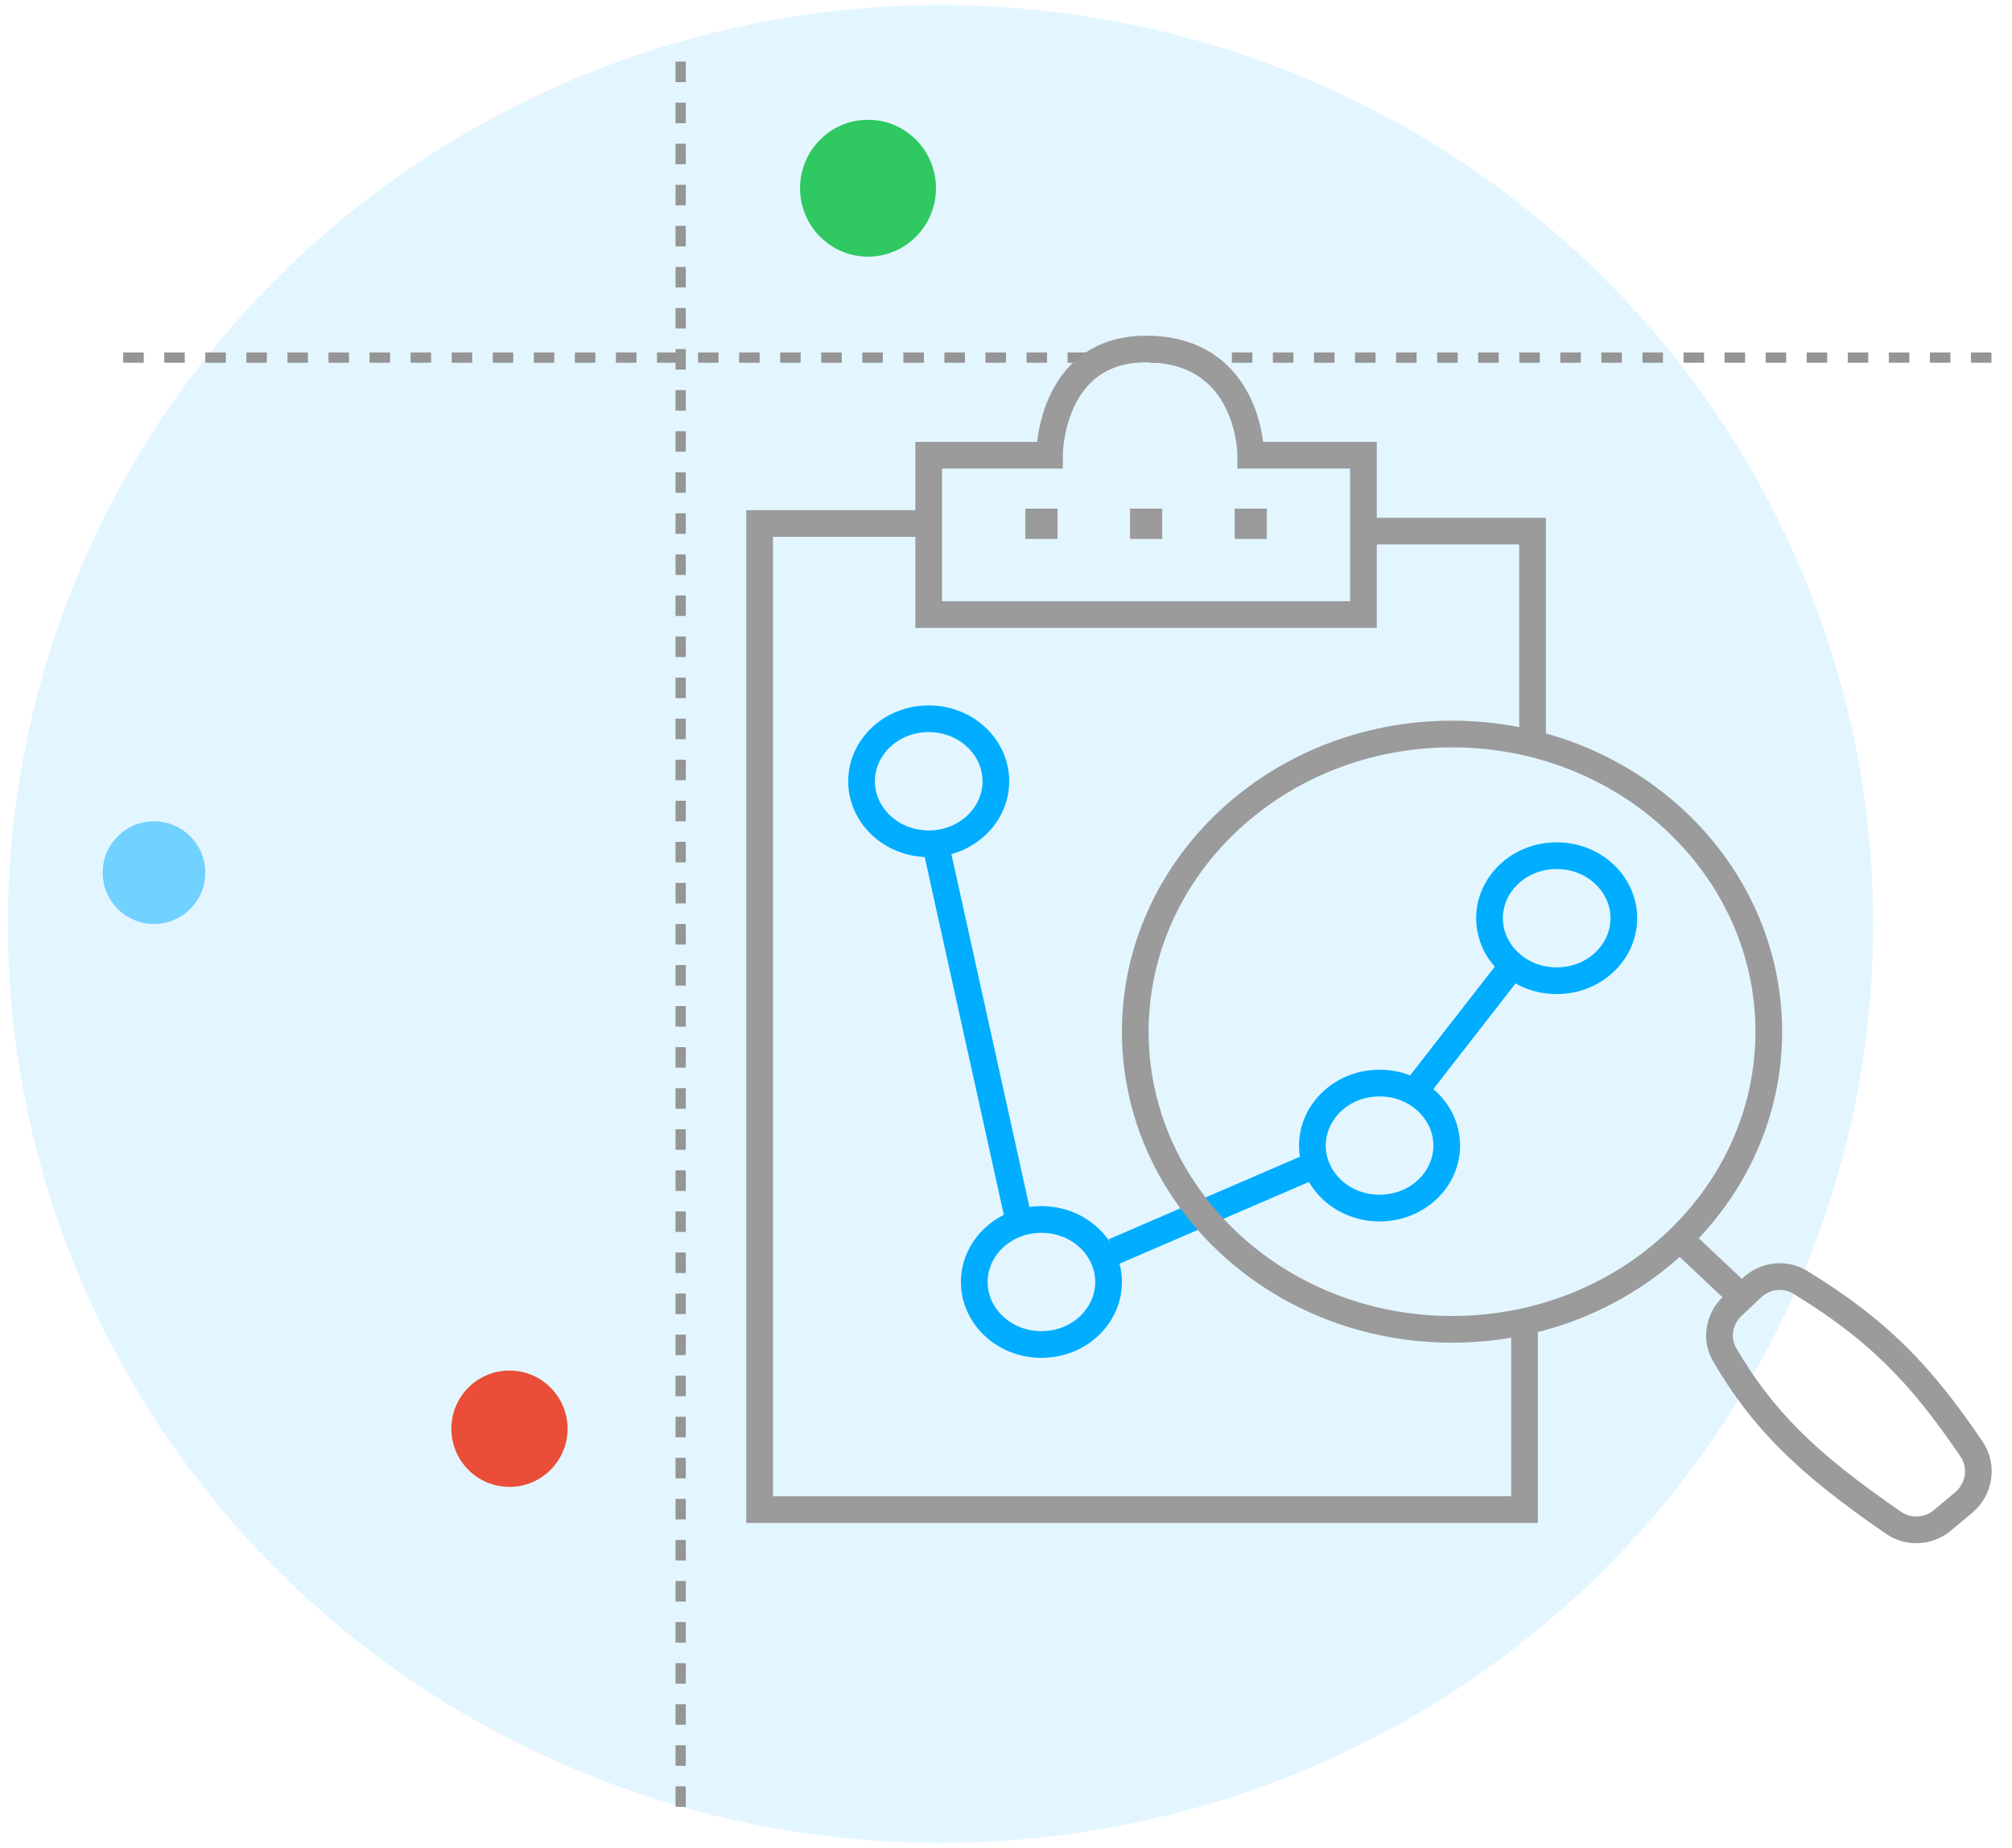 <svg width="98" height="90" viewBox="0 0 98 90" fill="none" xmlns="http://www.w3.org/2000/svg">
<ellipse cx="45.812" cy="45.001" rx="45.428" ry="44.755" fill="#73D2FF" fill-opacity="0.2"/>
<circle opacity="0.5" cx="7.5" cy="42.5" r="2.5" fill="#00ADFF"/>
<line x1="97" y1="17.416" x2="5" y2="17.416" stroke="#959595" stroke-width="0.5" stroke-dasharray="1 1"/>
<line x1="33.154" y1="3" x2="33.154" y2="88" stroke="#959595" stroke-width="0.5" stroke-dasharray="1 1"/>
<ellipse cx="42.279" cy="9.167" rx="3.31" ry="3.333" fill="#2FC861"/>
<ellipse cx="24.815" cy="69.583" rx="2.831" ry="2.833" fill="#EA4E38"/>
<path d="M44.843 25.496H37V73.522H74.255V64.656" stroke="#9B9B9B" stroke-width="1.3"/>
<path d="M74.647 36.58V25.866H66.411M66.411 25.866V29.93H45.235V22.172H51.117C51.117 22.172 51.117 17 55.823 17C60.529 17 60.921 21.433 60.921 22.172H66.411V25.866Z" stroke="#9B9B9B" stroke-width="1.3"/>
<path d="M49.549 59.116L45.627 41.384" stroke="#00ADFF" stroke-width="1.3"/>
<path d="M82.098 60.592L84.451 62.809L84.843 63.178M84.843 63.178L84.378 63.617C83.725 64.231 83.554 65.21 84.007 65.983C85.818 69.071 87.91 71.198 92.232 74.166C92.961 74.667 93.936 74.611 94.614 74.043L95.647 73.178C96.42 72.53 96.593 71.405 96.027 70.57C93.525 66.885 91.466 64.768 87.687 62.453C86.937 61.994 85.975 62.112 85.335 62.715L84.843 63.178Z" stroke="#9B9B9B" stroke-width="1.3"/>
<path d="M73.47 47.287L69.156 52.828" stroke="#00ADFF" stroke-width="1.3"/>
<path d="M63.667 56.892L54.255 60.955" stroke="#00ADFF" stroke-width="1.3"/>
<path d="M86.154 50.246C86.154 58.216 79.283 64.742 70.725 64.742C62.167 64.742 55.297 58.216 55.297 50.246C55.297 42.276 62.167 35.749 70.725 35.749C79.283 35.749 86.154 42.276 86.154 50.246Z" stroke="#9B9B9B" stroke-width="1.3"/>
<path d="M48.507 38.05C48.507 39.696 47.079 41.094 45.235 41.094C43.391 41.094 41.964 39.696 41.964 38.05C41.964 36.405 43.391 35.006 45.235 35.006C47.079 35.006 48.507 36.405 48.507 38.05Z" stroke="#00ADFF" stroke-width="1.3"/>
<path d="M53.997 62.437C53.997 64.082 52.57 65.481 50.726 65.481C48.882 65.481 47.454 64.082 47.454 62.437C47.454 60.791 48.882 59.392 50.726 59.392C52.57 59.392 53.997 60.791 53.997 62.437Z" stroke="#00ADFF" stroke-width="1.3"/>
<path d="M70.467 55.793C70.467 57.438 69.039 58.837 67.195 58.837C65.352 58.837 63.924 57.438 63.924 55.793C63.924 54.148 65.352 52.749 67.195 52.749C69.039 52.749 70.467 54.148 70.467 55.793Z" stroke="#00ADFF" stroke-width="1.3"/>
<path d="M79.094 44.72C79.094 46.365 77.667 47.764 75.823 47.764C73.979 47.764 72.551 46.365 72.551 44.72C72.551 43.074 73.979 41.675 75.823 41.675C77.667 41.675 79.094 43.074 79.094 44.72Z" stroke="#00ADFF" stroke-width="1.3"/>
<rect x="50.311" y="25.141" width="0.83" height="0.739" fill="#FF0000" stroke="#9B9B9B" stroke-width="0.739"/>
<rect x="55.409" y="25.141" width="0.83" height="0.739" fill="#FF0000" stroke="#9B9B9B" stroke-width="0.739"/>
<rect x="60.507" y="25.141" width="0.83" height="0.739" fill="#FF0000" stroke="#9B9B9B" stroke-width="0.739"/>
</svg>
